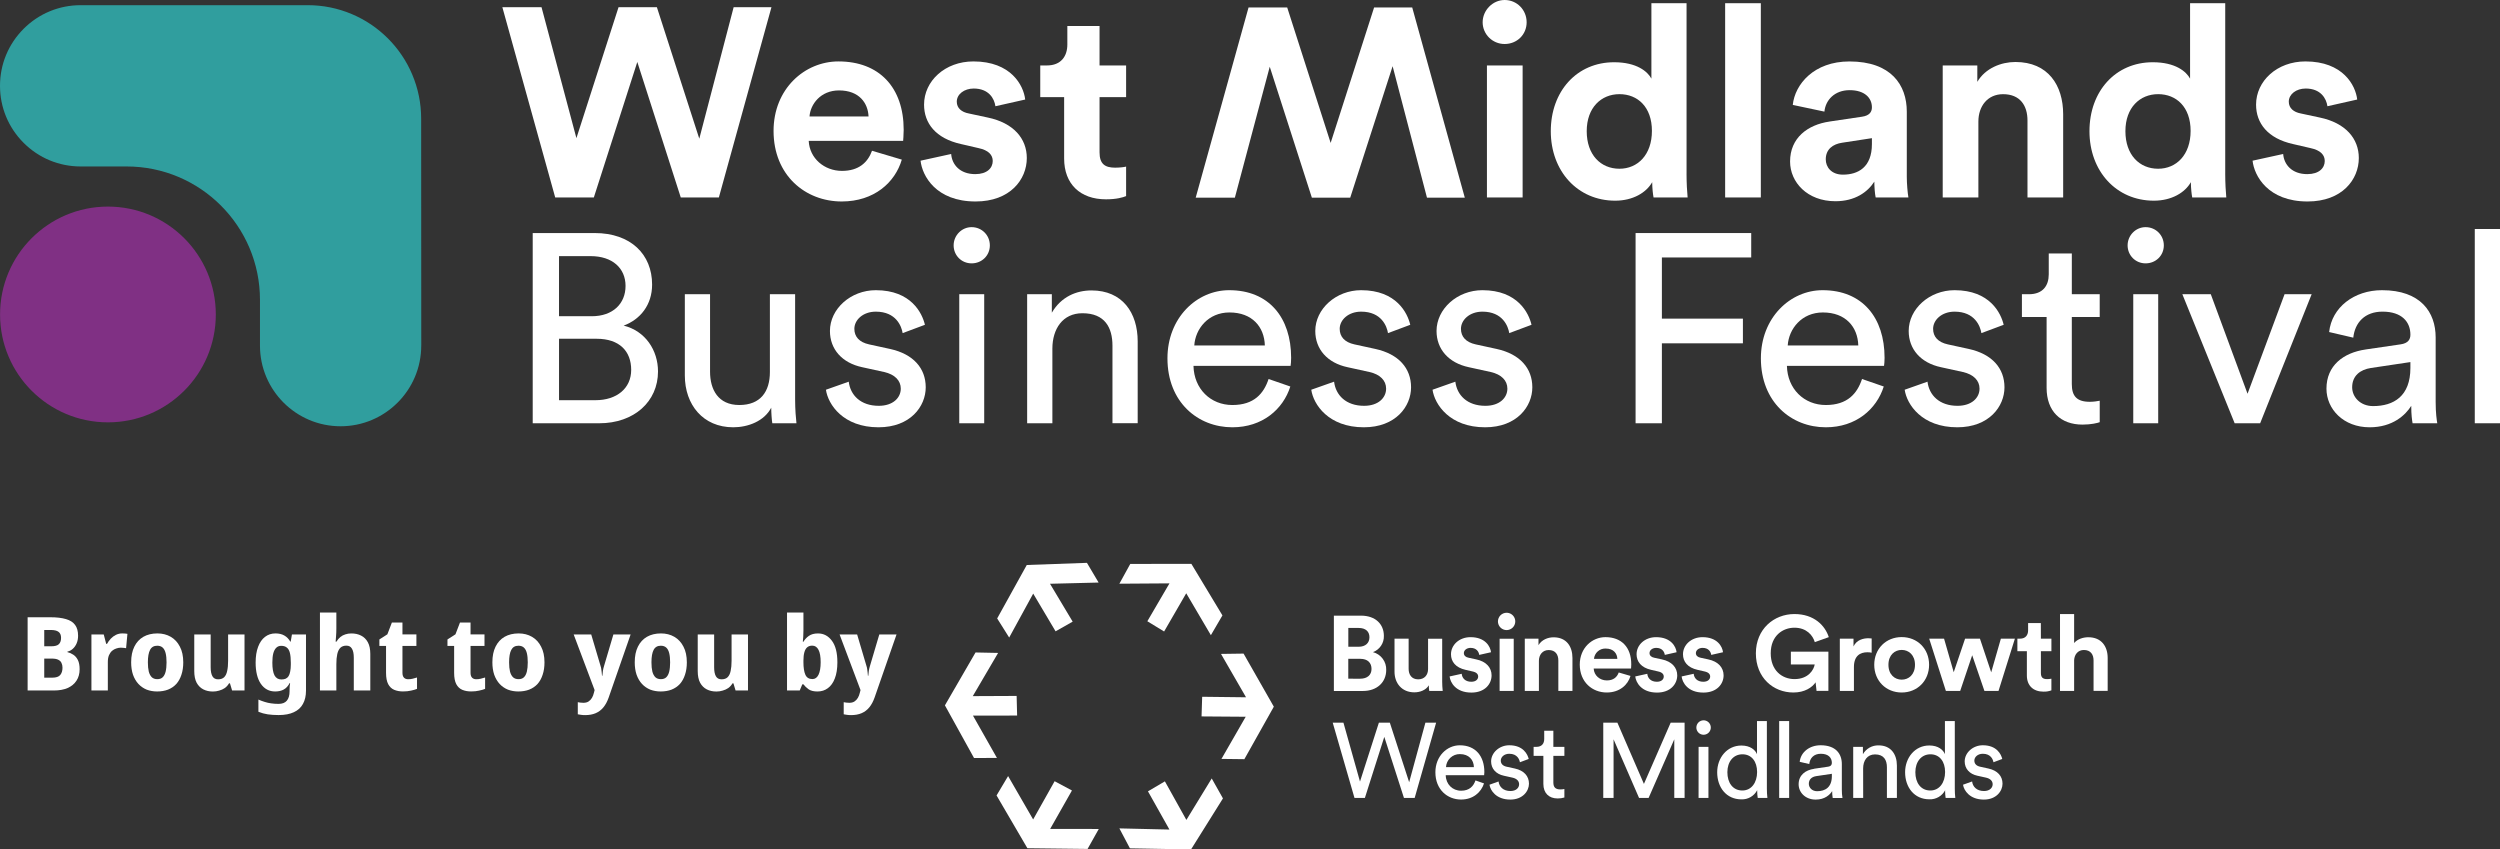 <svg width="724" height="246" viewBox="0 0 724 246" fill="none" xmlns="http://www.w3.org/2000/svg">
<rect x="0" y="0" width="724" height="246" fill="#333333" stroke="none"/>
<g clip-path="url(#clip0_3765_861)">
<path d="M212.457 2.094H223.412L208.184 57.181H197.149L184.563 17.944L171.977 57.181H160.788L145.484 2.094H156.828L166.929 40.009L179.127 2.094H190.237L202.514 40.163L212.461 2.094H212.457Z" fill="white"/>
<path d="M261.164 46.229C259.221 52.833 253.159 58.348 243.759 58.348C233.27 58.348 224.023 50.81 224.023 37.912C224.023 25.714 233.036 17.789 242.825 17.789C254.635 17.789 261.706 25.326 261.706 37.604C261.706 39.079 261.551 40.635 261.551 40.789H234.204C234.437 45.837 238.71 49.489 243.838 49.489C248.657 49.489 251.296 47.079 252.538 43.661L261.164 46.225V46.229ZM251.53 33.723C251.375 29.917 248.886 26.185 242.983 26.185C237.622 26.185 234.671 30.225 234.437 33.723H251.53Z" fill="white"/>
<path d="M275.457 44.599C275.69 47.63 277.942 50.427 282.448 50.427C285.867 50.427 287.496 48.639 287.496 46.621C287.496 44.912 286.329 43.516 283.378 42.89L278.329 41.722C270.946 40.093 267.607 35.661 267.607 30.3C267.607 23.463 273.669 17.789 281.902 17.789C292.778 17.789 296.43 24.705 296.897 28.824L288.272 30.767C287.959 28.511 286.329 25.639 281.977 25.639C279.259 25.639 277.083 27.269 277.083 29.445C277.083 31.309 278.479 32.476 280.58 32.864L286.021 34.031C293.558 35.586 297.364 40.167 297.364 45.762C297.364 51.978 292.545 58.348 282.523 58.348C271.025 58.348 267.061 50.89 266.594 46.537L275.453 44.595L275.457 44.599Z" fill="white"/>
<path d="M318.429 18.958H326.121V28.126H318.429V44.13C318.429 47.469 319.984 48.557 322.936 48.557C324.178 48.557 325.579 48.403 326.121 48.244V56.79C325.187 57.178 323.324 57.724 320.293 57.724C312.835 57.724 308.174 53.297 308.174 45.914V28.121H301.258V18.954H303.201C307.24 18.954 309.103 16.311 309.103 12.892V7.531H318.429V18.954V18.958Z" fill="white"/>
<path d="M435.745 0C439.318 0 442.115 2.877 442.115 6.449C442.115 10.022 439.318 12.744 435.745 12.744C432.172 12.744 429.375 9.868 429.375 6.449C429.375 3.031 432.252 0 435.745 0ZM430.617 57.184V18.96H440.952V57.188H430.617V57.184Z" fill="white"/>
<path d="M488.421 50.268C488.421 52.832 488.576 55.629 488.734 57.184H478.867C478.712 56.409 478.479 54.541 478.479 52.757C476.77 55.788 472.884 58.118 467.757 58.118C456.88 58.118 449.109 49.572 449.109 37.995C449.109 26.418 456.647 18.026 467.444 18.026C474.047 18.026 477.157 20.744 478.245 22.766V0.93H488.426V50.268H488.421ZM468.994 48.867C474.276 48.867 478.395 44.828 478.395 37.911C478.395 30.995 474.276 27.268 468.994 27.268C463.713 27.268 459.514 31.154 459.514 37.991C459.514 44.828 463.554 48.867 468.994 48.867Z" fill="white"/>
<path d="M499.602 57.18V0.93H509.936V57.184H499.602V57.18Z" fill="white"/>
<path d="M529.829 35.197L539.23 33.801C541.406 33.488 542.106 32.404 542.106 31.083C542.106 28.365 540.009 26.11 535.657 26.11C531.305 26.11 528.666 28.986 528.353 32.325L519.186 30.383C519.807 24.4 525.322 17.797 535.582 17.797C547.701 17.797 552.207 24.634 552.207 32.325V51.127C552.207 53.149 552.441 55.867 552.674 57.188H543.194C542.961 56.179 542.807 54.083 542.807 52.602C540.864 55.633 537.212 58.276 531.538 58.276C523.38 58.276 518.406 52.761 518.406 46.779C518.406 39.942 523.455 36.136 529.829 35.202V35.197ZM542.106 41.722V40.012L533.481 41.334C530.838 41.722 528.741 43.197 528.741 46.149C528.741 48.404 530.371 50.576 533.714 50.576C538.067 50.576 542.106 48.479 542.106 41.717V41.722Z" fill="white"/>
<path d="M572.944 57.186H562.609V18.962H572.631V23.702C574.962 19.737 579.547 17.953 583.662 17.953C593.142 17.953 597.494 24.711 597.494 33.103V57.19H587.16V34.891C587.16 30.618 585.063 27.274 580.089 27.274C575.583 27.274 572.94 30.772 572.94 35.2V57.186H572.944Z" fill="white"/>
<path d="M644.421 50.268C644.421 52.832 644.576 55.629 644.734 57.184H634.867C634.712 56.409 634.479 54.541 634.479 52.757C632.77 55.788 628.884 58.118 623.757 58.118C612.88 58.118 605.109 49.572 605.109 37.995C605.109 26.418 612.647 18.026 623.444 18.026C630.047 18.026 633.157 20.744 634.245 22.766V0.93H644.426V50.268H644.421ZM624.999 48.867C630.281 48.867 634.4 44.828 634.4 37.911C634.4 30.995 630.281 27.268 624.999 27.268C619.717 27.268 615.519 31.154 615.519 37.991C615.519 44.828 619.558 48.867 624.999 48.867Z" fill="white"/>
<path d="M661.207 44.599C661.44 47.63 663.692 50.427 668.198 50.427C671.617 50.427 673.246 48.639 673.246 46.621C673.246 44.912 672.079 43.516 669.128 42.89L664.079 41.722C656.701 40.093 653.357 35.661 653.357 30.3C653.357 23.463 659.419 17.789 667.652 17.789C678.528 17.789 682.18 24.705 682.647 28.824L674.022 30.767C673.709 28.511 672.079 25.639 667.727 25.639C665.009 25.639 662.833 27.269 662.833 29.445C662.833 31.309 664.229 32.476 666.33 32.864L671.771 34.031C679.308 35.586 683.114 40.167 683.114 45.762C683.114 51.978 678.295 58.348 668.273 58.348C656.775 58.348 652.811 50.89 652.344 46.537L661.203 44.595L661.207 44.599Z" fill="white"/>
<path d="M403.303 19.174L391.026 57.243H379.916L367.718 19.328L357.617 57.243H346.273L361.582 2.156H372.771L385.356 41.393L397.942 2.156H408.977L424.206 57.243H413.25L403.303 19.174Z" fill="white"/>
<path d="M172.225 67.492C182.713 67.492 188.85 73.708 188.85 82.408C188.85 88.311 185.431 92.509 180.612 94.298C186.907 95.853 190.559 101.448 190.559 107.584C190.559 116.284 183.643 122.579 173.542 122.579H154.273V67.492H172.22H172.225ZM171.37 91.58C177.506 91.58 181.158 87.928 181.158 82.8C181.158 77.673 177.352 74.175 171.057 74.175H161.89V91.58H171.37ZM172.458 115.897C178.595 115.897 182.793 112.478 182.793 107.117C182.793 101.756 179.454 98.104 172.771 98.104H161.894V115.897H172.463H172.458Z" fill="white"/>
<path d="M212.315 123.74C203.614 123.74 198.328 117.211 198.328 108.745V85.203H205.632V107.656C205.632 112.784 207.962 117.291 214.103 117.291C220.244 117.291 222.962 113.405 222.962 107.736V85.203H230.266V115.661C230.266 118.612 230.499 121.255 230.654 122.577H223.662C223.508 121.722 223.35 119.625 223.35 118.07C221.328 121.956 216.667 123.744 212.315 123.744V123.74Z" fill="white"/>
<path d="M245.795 110.532C246.262 114.417 249.214 117.523 254.496 117.523C258.614 117.523 260.866 115.193 260.866 112.55C260.866 110.219 259.156 108.431 256.046 107.735L249.676 106.338C243.848 105.096 240.35 101.131 240.35 95.849C240.35 89.48 246.333 84.039 253.637 84.039C263.892 84.039 267.077 90.722 267.857 94.061L261.407 96.471C261.095 94.528 259.544 90.255 253.637 90.255C249.905 90.255 247.421 92.665 247.421 95.228C247.421 97.479 248.817 99.114 251.694 99.735L257.755 101.056C264.513 102.532 268.09 106.651 268.09 112.166C268.09 117.682 263.663 123.743 254.416 123.743C244.161 123.743 239.809 117.14 239.188 112.867L245.791 110.536L245.795 110.532Z" fill="white"/>
<path d="M281.379 65.781C284.33 65.781 286.661 68.112 286.661 71.063C286.661 74.015 284.33 76.27 281.379 76.27C278.427 76.27 276.172 73.94 276.172 71.063C276.172 68.186 278.502 65.781 281.379 65.781ZM277.802 122.578V85.204H285.026V122.578H277.802Z" fill="white"/>
<path d="M304.765 122.571H297.461V85.198H304.611V90.559C307.329 85.898 311.76 84.109 316.108 84.109C325.042 84.109 329.474 90.559 329.474 98.871V122.567H322.17V100.113C322.17 94.906 319.994 90.713 313.469 90.713C307.721 90.713 304.769 95.299 304.769 100.968V122.567L304.765 122.571Z" fill="white"/>
<path d="M373.679 111.933C371.582 118.536 365.6 123.743 356.895 123.743C346.873 123.743 338.094 116.439 338.094 103.774C338.094 92.043 346.565 84.039 355.966 84.039C367.463 84.039 373.912 91.964 373.912 103.62C373.912 104.554 373.833 105.484 373.758 105.951H345.631C345.785 112.633 350.605 117.294 356.895 117.294C363.186 117.294 365.988 113.955 367.384 109.757L373.679 111.933ZM366.3 100.043C366.146 94.682 362.648 90.488 356.045 90.488C349.909 90.488 346.177 95.228 345.865 100.043H366.3Z" fill="white"/>
<path d="M386.35 110.532C386.817 114.417 389.768 117.523 395.05 117.523C399.169 117.523 401.42 115.193 401.42 112.55C401.42 110.219 399.711 108.431 396.601 107.735L390.231 106.338C384.403 105.096 380.905 101.131 380.905 95.849C380.905 89.48 386.887 84.039 394.191 84.039C404.447 84.039 407.632 90.722 408.411 94.061L401.962 96.471C401.649 94.528 400.099 90.255 394.191 90.255C390.46 90.255 387.976 92.665 387.976 95.228C387.976 97.479 389.372 99.114 392.249 99.735L398.31 101.056C405.068 102.532 408.645 106.651 408.645 112.166C408.645 117.682 404.218 123.743 394.971 123.743C384.716 123.743 380.363 117.14 379.742 112.867L386.346 110.536L386.35 110.532Z" fill="white"/>
<path d="M421.467 110.532C421.934 114.417 424.886 117.523 430.167 117.523C434.286 117.523 436.537 115.193 436.537 112.55C436.537 110.219 434.828 108.431 431.718 107.735L425.348 106.338C419.52 105.096 416.022 101.131 416.022 95.849C416.022 89.48 422.005 84.039 429.308 84.039C439.564 84.039 442.749 90.722 443.528 94.061L437.079 96.471C436.766 94.528 435.216 90.255 429.308 90.255C425.577 90.255 423.093 92.665 423.093 95.228C423.093 97.479 424.489 99.114 427.366 99.735L433.427 101.056C440.185 102.532 443.762 106.651 443.762 112.166C443.762 117.682 439.335 123.743 430.088 123.743C419.833 123.743 415.481 117.14 414.859 112.867L421.463 110.536L421.467 110.532Z" fill="white"/>
<path d="M473.664 122.579V67.492H507.152V74.562H481.281V92.276H504.747V99.425H481.281V122.579H473.664Z" fill="white"/>
<path d="M545.538 111.933C543.442 118.536 537.459 123.743 528.755 123.743C518.733 123.743 509.953 116.439 509.953 103.774C509.953 92.043 518.42 84.039 527.825 84.039C539.323 84.039 545.772 91.964 545.772 103.62C545.772 104.554 545.693 105.484 545.618 105.951H517.49C517.645 112.633 522.464 117.294 528.755 117.294C535.045 117.294 537.847 113.955 539.243 109.757L545.538 111.933ZM538.16 100.043C538.005 94.682 534.508 90.488 527.904 90.488C521.768 90.488 518.037 95.228 517.724 100.043H538.16Z" fill="white"/>
<path d="M558.202 110.532C558.669 114.417 561.62 117.523 566.902 117.523C571.021 117.523 573.272 115.193 573.272 112.55C573.272 110.219 571.563 108.431 568.452 107.735L562.083 106.338C556.254 105.096 552.757 101.131 552.757 95.849C552.757 89.48 558.739 84.039 566.043 84.039C576.298 84.039 579.483 90.722 580.263 94.061L573.814 96.471C573.501 94.528 571.95 90.255 566.043 90.255C562.312 90.255 559.827 92.665 559.827 95.228C559.827 97.479 561.224 99.114 564.1 99.735L570.162 101.056C576.919 102.532 580.496 106.651 580.496 112.166C580.496 117.682 576.069 123.743 566.823 123.743C556.567 123.743 552.215 117.14 551.594 112.867L558.197 110.536L558.202 110.532Z" fill="white"/>
<path d="M599.996 85.209H608.075V91.812H599.996V111.235C599.996 114.653 601.392 116.362 605.203 116.362C606.137 116.362 607.458 116.208 608.08 116.05V122.265C607.458 122.499 605.595 122.966 603.106 122.966C596.736 122.966 592.697 119.08 592.697 112.323V91.812H585.547V85.209H587.569C591.608 85.209 593.318 82.724 593.318 79.46V73.398H600V85.209H599.996Z" fill="white"/>
<path d="M621.363 65.781C624.315 65.781 626.645 68.112 626.645 71.063C626.645 74.015 624.315 76.27 621.363 76.27C618.412 76.27 616.156 73.94 616.156 71.063C616.156 68.186 618.487 65.781 621.363 65.781ZM617.791 122.578V85.204H625.015V122.578H617.791Z" fill="white"/>
<path d="M654.54 122.577H647.157L632.008 85.203H640.246L650.889 114.031L661.611 85.203H669.456L654.54 122.577Z" fill="white"/>
<path d="M685.077 101.206L695.178 99.73C697.433 99.418 698.054 98.255 698.054 96.933C698.054 93.281 695.645 90.25 689.975 90.25C684.848 90.25 681.971 93.435 681.509 97.788L674.518 96.158C675.293 89.008 681.742 84.039 689.826 84.039C701.015 84.039 705.367 90.409 705.367 97.713V116.439C705.367 119.704 705.68 121.646 705.834 122.576H698.684C698.53 121.642 698.297 120.245 698.297 117.527C696.662 120.171 692.936 123.743 686.253 123.743C678.641 123.743 673.742 118.461 673.742 112.554C673.742 105.871 678.636 102.144 685.086 101.211L685.077 101.206ZM698.05 106.567V104.858L686.627 106.567C683.522 107.034 681.187 108.823 681.187 112.162C681.187 114.959 683.517 117.602 687.249 117.602C693.231 117.602 698.05 114.726 698.05 106.567Z" fill="white"/>
<path d="M716.695 122.575V66.32H723.999V122.575H716.695Z" fill="white"/>
<path d="M121.998 100.089L121.967 34.345C121.967 29.918 121.09 25.614 119.372 21.557C117.716 17.645 115.35 14.139 112.342 11.125H112.337C109.324 8.108 105.813 5.742 101.897 4.086C97.84 2.368 93.536 1.5 89.104 1.5H23.356C17.119 1.5 11.255 3.927 6.841 8.341C2.432 12.751 0 18.619 0 24.852C0 31.085 2.427 36.958 6.841 41.367C11.251 45.777 17.119 48.208 23.356 48.208H36.656C57.99 48.208 75.289 65.503 75.289 86.842V100.093C75.289 112.991 85.747 123.445 98.641 123.445C111.518 123.445 121.993 112.969 121.993 100.084H121.998V100.089Z" fill="#309E9E"/>
<path d="M31.257 122.312C48.512 122.312 62.499 108.324 62.499 91.07C62.499 73.816 48.512 59.828 31.257 59.828C14.003 59.828 0.016 73.816 0.016 91.07C0.016 108.324 14.003 122.312 31.257 122.312Z" fill="#803084"/>
<g clip-path="url(#clip1_3765_861)">
<path d="M394.132 178.289C398.375 178.289 400.77 180.797 400.77 184.142C400.806 185.161 400.519 186.165 399.951 187.011C399.382 187.858 398.562 188.504 397.606 188.857C398.737 189.154 399.734 189.827 400.432 190.765C401.131 191.703 401.489 192.851 401.448 194.02C401.448 197.557 398.806 200.107 394.717 200.107H386.289V178.289H394.132ZM393.484 187.298C395.423 187.298 396.59 186.22 396.59 184.56C396.59 182.9 395.515 181.855 393.454 181.855H390.474V187.29L393.484 187.298ZM393.902 196.554C395.963 196.554 397.192 195.475 397.192 193.724C397.192 191.972 396.088 190.797 393.964 190.797H390.461V196.55L393.902 196.554Z" fill="white"/>
<path d="M413.78 198.472C412.944 199.885 411.197 200.5 409.6 200.5C405.942 200.5 403.852 197.824 403.852 194.534V184.961H407.94V193.694C407.94 195.366 408.801 196.737 410.708 196.737C412.522 196.737 413.567 195.483 413.567 193.753V184.973H417.656V197.365C417.656 198.278 417.708 199.191 417.81 200.099H413.906C413.822 199.561 413.781 199.017 413.784 198.472" fill="white"/>
<path d="M423.312 195.129C423.404 196.329 424.295 197.437 426.08 197.437C427.43 197.437 428.078 196.726 428.078 195.928C428.078 195.251 427.618 194.699 426.448 194.452L424.449 193.992C421.523 193.344 420.206 191.593 420.206 189.473C420.206 186.764 422.606 184.523 425.862 184.523C430.168 184.523 431.615 187.257 431.799 188.888L428.383 189.657C428.262 188.762 427.618 187.625 425.875 187.625C424.796 187.625 423.935 188.273 423.935 189.135C423.935 189.87 424.491 190.334 425.319 190.485L427.472 190.949C430.457 191.563 431.962 193.378 431.962 195.589C431.962 198.052 430.055 200.572 426.109 200.572C421.561 200.572 419.993 197.621 419.805 195.899L423.312 195.129Z" fill="white"/>
<path d="M436.313 177.453C436.808 177.453 437.291 177.599 437.702 177.873C438.114 178.147 438.435 178.536 438.626 178.991C438.817 179.447 438.869 179.949 438.776 180.434C438.683 180.919 438.449 181.366 438.103 181.719C437.756 182.071 437.314 182.314 436.83 182.416C436.347 182.518 435.844 182.475 435.385 182.292C434.926 182.109 434.531 181.795 434.25 181.388C433.969 180.982 433.814 180.501 433.805 180.007C433.799 179.674 433.859 179.343 433.983 179.033C434.106 178.724 434.29 178.442 434.523 178.204C434.757 177.966 435.035 177.777 435.343 177.648C435.65 177.519 435.98 177.453 436.313 177.453ZM434.286 184.978H438.374V200.103H434.286V184.978Z" fill="white"/>
<path d="M445.667 200.089H441.578V184.964H445.545V186.837C446.465 185.269 448.279 184.562 449.91 184.562C453.672 184.562 455.382 187.238 455.382 190.557V200.089H451.294V191.268C451.294 189.575 450.458 188.254 448.497 188.254C446.712 188.254 445.667 189.638 445.667 191.389V200.089Z" fill="white"/>
<path d="M472.195 195.749C471.429 198.361 469.03 200.548 465.309 200.548C461.158 200.548 457.5 197.563 457.5 192.459C457.5 187.634 461.066 184.516 464.941 184.516C469.615 184.516 472.412 187.496 472.412 192.354C472.412 192.939 472.349 193.554 472.349 193.608H461.53C461.622 195.611 463.315 197.053 465.343 197.053C467.249 197.053 468.294 196.1 468.787 194.75L472.195 195.749ZM468.382 190.799C468.323 189.294 467.337 187.818 465 187.818C464.162 187.788 463.344 188.08 462.715 188.635C462.086 189.189 461.693 189.964 461.618 190.799H468.382Z" fill="white"/>
<path d="M477.057 195.129C477.149 196.329 478.039 197.437 479.824 197.437C481.175 197.437 481.823 196.726 481.823 195.928C481.823 195.251 481.359 194.699 480.192 194.452L478.194 193.992C475.268 193.344 473.951 191.593 473.951 189.473C473.951 186.764 476.35 184.523 479.607 184.523C483.913 184.523 485.359 187.257 485.543 188.888L482.128 189.657C482.007 188.762 481.359 187.625 479.64 187.625C478.562 187.625 477.701 188.273 477.701 189.135C477.701 189.87 478.257 190.334 479.084 190.485L481.237 190.949C484.218 191.563 485.727 193.378 485.727 195.589C485.727 198.052 483.821 200.572 479.875 200.572C475.326 200.572 473.754 197.621 473.57 195.899L477.057 195.129Z" fill="white"/>
<path d="M490.499 195.129C490.591 196.329 491.482 197.437 493.267 197.437C494.617 197.437 495.265 196.726 495.265 195.928C495.265 195.251 494.805 194.699 493.635 194.452L491.636 193.992C488.71 193.344 487.393 191.593 487.393 189.473C487.393 186.764 489.793 184.523 493.049 184.523C497.355 184.523 498.802 187.257 498.986 188.888L495.574 189.657C495.449 188.762 494.805 187.625 493.066 187.625C491.987 187.625 491.126 188.273 491.126 189.135C491.126 189.87 491.682 190.334 492.51 190.485L494.663 190.949C497.648 191.563 499.153 193.378 499.153 195.589C499.153 198.052 497.246 200.572 493.3 200.572C488.752 200.572 487.184 197.621 487 195.899L490.499 195.129Z" fill="white"/>
<path d="M526.075 200.085L525.795 197.598C524.812 199.074 522.659 200.549 519.369 200.549C513.517 200.549 508.5 196.243 508.5 189.203C508.5 182.163 513.755 177.828 519.658 177.828C525.381 177.828 528.546 181.173 529.62 184.517L525.565 185.963C525.009 184.024 523.195 181.783 519.658 181.783C516.372 181.783 512.802 184.028 512.802 189.195C512.802 194.111 516.033 196.666 519.691 196.666C523.717 196.666 525.285 193.961 525.544 192.422H518.634V188.731H529.503V200.077L526.075 200.085Z" fill="white"/>
<path d="M542.031 189.021C541.626 188.938 541.214 188.896 540.801 188.895C538.711 188.895 536.897 189.911 536.897 193.172V200.086H532.812V184.961H536.776V187.206C537.7 185.208 539.79 184.836 541.082 184.836C541.42 184.836 541.73 184.869 542.035 184.899L542.031 189.021Z" fill="white"/>
<path d="M558.667 192.522C558.667 197.167 555.256 200.549 550.724 200.549C546.193 200.549 542.781 197.167 542.781 192.522C542.781 187.878 546.193 184.5 550.724 184.5C555.256 184.5 558.667 187.844 558.667 192.522ZM554.579 192.522C554.579 189.663 552.735 188.216 550.737 188.216C548.738 188.216 546.891 189.663 546.891 192.522C546.891 195.382 548.738 196.828 550.737 196.828C552.735 196.828 554.579 195.382 554.579 192.522Z" fill="white"/>
<path d="M573.394 184.961L576.651 194.706L579.452 184.961H583.511L578.774 200.086H574.686L571.149 189.756L567.675 200.086H563.524L558.695 184.961H563.001L565.798 194.676L569.088 184.961H573.394Z" fill="white"/>
<path d="M591.044 184.957H594.088V188.585H591.044V194.919C591.044 196.24 591.659 196.67 592.83 196.67C593.251 196.673 593.671 196.632 594.084 196.549V199.927C593.348 200.201 592.565 200.327 591.78 200.299C588.829 200.299 586.981 198.548 586.981 195.625V188.585H584.234V184.957H585.004C586.601 184.957 587.341 183.912 587.341 182.557V180.438H591.028L591.044 184.957Z" fill="white"/>
<path d="M600.667 200.085H596.578V177.828H600.667V186.218C601.653 185.052 603.313 184.546 604.759 184.546C608.601 184.546 610.382 187.222 610.382 190.541V200.073H606.294V191.252C606.294 189.559 605.458 188.238 603.497 188.238C601.774 188.238 600.759 189.529 600.667 191.189V200.085Z" fill="white"/>
<path d="M412.796 209.281H415.902L409.69 231.078H406.584L400.894 213.399L395.271 231.078H392.257L385.953 209.281H389.059L393.854 226.346L399.327 209.281H402.495L408.093 226.53L412.796 209.281Z" fill="white"/>
<path d="M429.772 226.873C428.936 229.485 426.574 231.546 423.129 231.546C419.162 231.546 415.688 228.653 415.688 223.645C415.688 219.001 419.032 215.836 422.761 215.836C427.309 215.836 429.868 218.971 429.868 223.582C429.868 223.891 429.847 224.2 429.805 224.506H418.681C418.743 227.148 420.65 228.992 423.141 228.992C425.541 228.992 426.737 227.671 427.293 226.011L429.772 226.873ZM426.845 222.169C426.783 220.046 425.399 218.386 422.786 218.386C421.755 218.372 420.76 218.758 420.009 219.464C419.258 220.17 418.81 221.14 418.76 222.169H426.845Z" fill="white"/>
<path d="M433.981 226.313C434.165 227.851 435.336 229.08 437.426 229.08C439.056 229.08 439.934 228.161 439.934 227.116C439.934 226.192 439.257 225.485 438.028 225.209L435.52 224.653C433.212 224.164 431.828 222.596 431.828 220.502C431.828 217.994 434.199 215.828 437.087 215.828C441.147 215.828 442.405 218.474 442.714 219.795L440.164 220.749C440.039 219.979 439.424 218.29 437.087 218.29C435.612 218.29 434.629 219.244 434.629 220.259C434.629 221.15 435.181 221.794 436.301 222.04L438.701 222.563C441.376 223.148 442.789 224.779 442.789 226.961C442.789 229.051 441.038 231.559 437.38 231.559C433.321 231.559 431.598 228.947 431.352 227.253L433.981 226.313Z" fill="white"/>
<path d="M449.852 216.291H453.046V218.904H449.852V226.592C449.852 227.942 450.404 228.619 451.909 228.619C452.291 228.615 452.671 228.574 453.046 228.498V230.956C452.409 231.151 451.746 231.244 451.081 231.232C448.573 231.232 446.959 229.694 446.959 227.022V218.904H444.133V216.291H444.931C446.528 216.291 447.205 215.304 447.205 214.017V211.617H449.852V216.291Z" fill="white"/>
<path d="M484.873 231.078V214.106L477.436 231.078H474.668L467.29 214.106V231.078H464.305V209.281H468.393L476.081 227.023L483.828 209.281H487.858V231.078H484.873Z" fill="white"/>
<path d="M493.327 208.602C493.741 208.596 494.148 208.714 494.496 208.94C494.843 209.166 495.116 209.49 495.279 209.872C495.441 210.253 495.487 210.674 495.409 211.082C495.332 211.489 495.135 211.864 494.844 212.159C494.553 212.455 494.181 212.657 493.775 212.74C493.368 212.823 492.947 212.783 492.563 212.626C492.179 212.469 491.851 212.201 491.62 211.856C491.389 211.512 491.266 211.107 491.266 210.692C491.266 210.143 491.482 209.615 491.867 209.224C492.253 208.833 492.777 208.609 493.327 208.602ZM491.914 216.29H494.765V231.076H491.905L491.914 216.29Z" fill="white"/>
<path d="M508.885 228.832C508.453 229.665 507.793 230.357 506.983 230.828C506.172 231.3 505.245 231.531 504.308 231.495C499.972 231.495 497.297 228.051 497.297 223.657C497.297 219.476 500.123 215.906 504.308 215.906C506.92 215.906 508.333 217.198 508.827 218.415V208.82H511.686V228.343C511.684 229.257 511.735 230.17 511.837 231.077H509.04C508.933 230.417 508.882 229.748 508.885 229.079V228.832ZM504.584 228.929C507.226 228.929 508.856 226.621 508.856 223.578C508.856 220.534 507.259 218.444 504.613 218.444C501.967 218.444 500.248 220.593 500.248 223.64C500.248 226.688 501.816 228.929 504.584 228.929Z" fill="white"/>
<path d="M518.139 208.82H515.25V231.082H518.139V208.82Z" fill="white"/>
<path d="M525.373 222.626L529.369 222.04C530.26 221.919 530.506 221.455 530.506 220.933C530.506 219.49 529.553 218.29 527.308 218.29C525.281 218.29 524.144 219.545 523.964 221.271L521.192 220.627C521.497 217.797 524.052 215.828 527.246 215.828C531.677 215.828 533.395 218.336 533.395 221.263V228.671C533.387 229.484 533.448 230.297 533.579 231.1H530.753C530.639 230.44 530.587 229.771 530.598 229.101C529.955 230.146 528.479 231.564 525.833 231.564C522.818 231.564 520.883 229.473 520.883 227.136C520.883 224.49 522.818 223.014 525.373 222.647M530.506 224.766V224.093L525.987 224.766C524.758 224.95 523.834 225.661 523.834 226.982C523.834 228.09 524.758 229.135 526.234 229.135C528.6 229.135 530.506 227.998 530.506 224.766Z" fill="white"/>
<path d="M539.576 231.079H536.688V216.292H539.501V218.412C539.957 217.614 540.622 216.955 541.424 216.506C542.226 216.057 543.135 215.834 544.054 215.862C547.59 215.862 549.342 218.412 549.342 221.714V231.079H546.449V222.195C546.449 220.134 545.588 218.474 543.008 218.474C540.73 218.474 539.564 220.289 539.564 222.534L539.576 231.079Z" fill="white"/>
<path d="M563.328 228.832C562.892 229.665 562.228 230.356 561.414 230.824C560.599 231.293 559.668 231.52 558.729 231.479C554.394 231.479 551.719 228.034 551.719 223.64C551.719 219.46 554.549 215.89 558.729 215.89C561.342 215.89 562.76 217.181 563.249 218.398V208.82H566.108V228.343C566.104 229.257 566.153 230.17 566.254 231.077H563.458C563.351 230.417 563.299 229.748 563.303 229.079L563.328 228.832ZM559.022 228.929C561.668 228.929 563.299 226.621 563.299 223.578C563.299 220.534 561.698 218.444 559.056 218.444C556.413 218.444 554.687 220.593 554.687 223.64C554.687 226.688 556.255 228.929 559.022 228.929Z" fill="white"/>
<path d="M571.122 226.313C571.306 227.851 572.476 229.08 574.566 229.08C576.197 229.08 577.075 228.161 577.075 227.116C577.075 226.192 576.398 225.485 575.168 225.209L572.66 224.653C570.353 224.164 568.973 222.596 568.973 220.502C568.973 217.994 571.339 215.828 574.228 215.828C578.287 215.828 579.546 218.474 579.855 219.795L577.305 220.749C577.179 219.979 576.565 218.29 574.228 218.29C572.752 218.29 571.77 219.244 571.77 220.259C571.77 221.15 572.322 221.794 573.442 222.04L575.842 222.563C578.517 223.148 579.93 224.779 579.93 226.961C579.93 229.051 578.178 231.559 574.521 231.559C570.461 231.559 568.739 228.947 568.492 227.253L571.122 226.313Z" fill="white"/>
<path d="M288.602 230.364L297.531 245.644L314.96 245.853L318.208 240.072L304.128 240.051L310.436 228.926L305.42 226.238L299.199 237.312L291.946 224.75L288.602 230.364Z" fill="white"/>
<path d="M282.515 188.953L273.648 204.271L282.081 219.525L288.711 219.492L281.771 207.239L294.559 207.226L294.417 201.541L281.717 201.599L289.054 189.087L282.515 188.953Z" fill="white"/>
<path d="M360.138 189.281L368.901 204.657L360.368 219.858L353.734 219.778L360.757 207.571L347.969 207.475L348.149 201.785L360.853 201.936L353.6 189.373L360.138 189.281Z" fill="white"/>
<path d="M327.324 163.314L345.02 163.289L354.017 178.222L350.672 183.949L343.532 171.813L337.127 182.879L332.27 179.915L338.678 168.941L324.172 169.041L327.324 163.314Z" fill="white"/>
<path d="M288.781 179.099L297.355 163.619L314.776 163L318.158 168.706L304.082 169.058L310.645 180.027L305.696 182.832L299.216 171.909L292.259 184.634L288.781 179.099Z" fill="white"/>
<path d="M327.228 245.68L344.92 245.997L354.167 231.219L350.915 225.438L343.574 237.452L337.353 226.282L332.449 229.167L338.67 240.241L324.172 239.902L327.228 245.68Z" fill="white"/>
</g>
<path d="M243.148 183.75H248.228L250.931 192.869C251.03 193.146 251.099 193.443 251.138 193.76C251.198 194.057 251.237 194.364 251.257 194.681C251.297 194.997 251.327 195.334 251.346 195.69H251.465C251.505 195.176 251.554 194.69 251.614 194.235C251.693 193.76 251.802 193.304 251.94 192.869L254.643 183.75H259.633L253.277 202.017C252.881 203.146 252.376 204.086 251.762 204.839C251.148 205.591 250.406 206.156 249.534 206.532C248.663 206.908 247.643 207.096 246.475 207.096C246 207.096 245.584 207.067 245.228 207.007C244.891 206.968 244.594 206.918 244.337 206.859V203.354C244.535 203.393 244.772 203.433 245.049 203.473C245.346 203.512 245.653 203.532 245.97 203.532C246.564 203.532 247.059 203.403 247.455 203.146C247.851 202.888 248.178 202.542 248.436 202.106C248.693 201.671 248.881 201.185 249 200.651L249.208 199.849L243.148 183.75Z" fill="white"/>
<path d="M232.674 182.64C232.674 183.254 232.654 183.858 232.615 184.452C232.575 185.046 232.536 185.511 232.496 185.848H232.674C233.07 185.175 233.595 184.61 234.249 184.155C234.922 183.68 235.803 183.442 236.892 183.442C238.536 183.442 239.882 184.155 240.932 185.581C241.981 186.987 242.506 189.066 242.506 191.818C242.506 193.66 242.258 195.214 241.763 196.482C241.288 197.729 240.615 198.67 239.744 199.303C238.892 199.937 237.892 200.254 236.744 200.254C235.654 200.254 234.803 200.046 234.189 199.63C233.575 199.194 233.07 198.709 232.674 198.175H232.348L231.605 199.957H227.922V177.383H232.674V182.64ZM235.229 186.977C234.635 186.977 234.15 187.135 233.773 187.452C233.397 187.769 233.12 188.254 232.942 188.907C232.763 189.541 232.674 190.343 232.674 191.313V191.789C232.674 193.353 232.862 194.561 233.239 195.412C233.615 196.244 234.298 196.66 235.288 196.66C236.041 196.66 236.625 196.244 237.041 195.412C237.456 194.561 237.664 193.343 237.664 191.759C237.664 190.175 237.456 188.987 237.041 188.195C236.625 187.383 236.021 186.977 235.229 186.977Z" fill="white"/>
<path d="M216.617 183.75V199.968H213.023L212.399 197.888H212.132C211.815 198.443 211.409 198.898 210.914 199.255C210.419 199.591 209.874 199.839 209.28 199.997C208.706 200.176 208.102 200.265 207.468 200.265C206.419 200.265 205.488 200.057 204.676 199.641C203.864 199.225 203.221 198.581 202.746 197.71C202.29 196.839 202.062 195.71 202.062 194.324V183.75H206.815V193.225C206.815 194.374 206.983 195.245 207.32 195.839C207.656 196.433 208.201 196.73 208.953 196.73C209.726 196.73 210.32 196.522 210.736 196.106C211.151 195.69 211.439 195.086 211.597 194.294C211.775 193.502 211.864 192.532 211.864 191.384V183.75H216.617Z" fill="white"/>
<path d="M198.909 191.814C198.909 193.16 198.731 194.358 198.375 195.408C198.038 196.457 197.543 197.348 196.889 198.081C196.236 198.794 195.434 199.338 194.484 199.715C193.553 200.071 192.503 200.249 191.335 200.249C190.246 200.249 189.236 200.071 188.305 199.715C187.395 199.338 186.602 198.794 185.929 198.081C185.256 197.348 184.731 196.457 184.355 195.408C183.999 194.358 183.82 193.16 183.82 191.814C183.82 190.012 184.127 188.497 184.741 187.269C185.355 186.022 186.226 185.071 187.355 184.418C188.503 183.764 189.86 183.438 191.424 183.438C192.87 183.438 194.157 183.764 195.286 184.418C196.414 185.071 197.295 186.022 197.929 187.269C198.582 188.497 198.909 190.012 198.909 191.814ZM188.662 191.814C188.662 192.883 188.751 193.784 188.929 194.517C189.127 195.229 189.424 195.774 189.82 196.15C190.216 196.507 190.741 196.685 191.394 196.685C192.048 196.685 192.563 196.507 192.939 196.15C193.335 195.774 193.622 195.229 193.8 194.517C193.979 193.784 194.068 192.883 194.068 191.814C194.068 190.744 193.979 189.853 193.8 189.14C193.622 188.428 193.335 187.893 192.939 187.536C192.543 187.18 192.018 187.002 191.365 187.002C190.394 187.002 189.701 187.408 189.286 188.22C188.87 189.012 188.662 190.21 188.662 191.814Z" fill="white"/>
<path d="M166.141 183.75H171.22L173.923 192.869C174.022 193.146 174.091 193.443 174.131 193.76C174.19 194.057 174.23 194.364 174.249 194.681C174.289 194.997 174.319 195.334 174.339 195.69H174.457C174.497 195.176 174.546 194.69 174.606 194.235C174.685 193.76 174.794 193.304 174.933 192.869L177.636 183.75H182.626L176.269 202.017C175.873 203.146 175.368 204.086 174.754 204.839C174.141 205.591 173.398 206.156 172.527 206.532C171.655 206.908 170.636 207.096 169.467 207.096C168.992 207.096 168.576 207.067 168.22 207.007C167.883 206.968 167.586 206.918 167.329 206.859V203.354C167.527 203.393 167.764 203.433 168.042 203.473C168.339 203.512 168.646 203.532 168.962 203.532C169.556 203.532 170.051 203.403 170.447 203.146C170.844 202.888 171.17 202.542 171.428 202.106C171.685 201.671 171.873 201.185 171.992 200.651L172.2 199.849L166.141 183.75Z" fill="white"/>
<path d="M157.683 191.814C157.683 193.16 157.504 194.358 157.148 195.408C156.811 196.457 156.316 197.348 155.663 198.081C155.009 198.794 154.207 199.338 153.257 199.715C152.326 200.071 151.277 200.249 150.109 200.249C149.019 200.249 148.01 200.071 147.079 199.715C146.168 199.338 145.376 198.794 144.703 198.081C144.029 197.348 143.505 196.457 143.128 195.408C142.772 194.358 142.594 193.16 142.594 191.814C142.594 190.012 142.901 188.497 143.515 187.269C144.128 186.022 145 185.071 146.128 184.418C147.277 183.764 148.633 183.438 150.198 183.438C151.643 183.438 152.93 183.764 154.059 184.418C155.188 185.071 156.069 186.022 156.702 187.269C157.356 188.497 157.683 190.012 157.683 191.814ZM147.435 191.814C147.435 192.883 147.524 193.784 147.703 194.517C147.901 195.229 148.198 195.774 148.594 196.15C148.99 196.507 149.514 196.685 150.168 196.685C150.821 196.685 151.336 196.507 151.712 196.15C152.108 195.774 152.396 195.229 152.574 194.517C152.752 193.784 152.841 192.883 152.841 191.814C152.841 190.744 152.752 189.853 152.574 189.14C152.396 188.428 152.108 187.893 151.712 187.536C151.316 187.18 150.792 187.002 150.138 187.002C149.168 187.002 148.475 187.408 148.059 188.22C147.643 189.012 147.435 190.21 147.435 191.814Z" fill="white"/>
<path d="M137.903 196.707C138.378 196.707 138.814 196.657 139.21 196.558C139.625 196.459 140.051 196.34 140.487 196.202V199.499C139.992 199.697 139.408 199.865 138.734 200.004C138.081 200.162 137.309 200.241 136.418 200.241C135.467 200.241 134.616 200.083 133.863 199.766C133.13 199.449 132.556 198.905 132.14 198.132C131.725 197.34 131.517 196.251 131.517 194.865V187.053H129.586V185.182L131.903 183.697L133.21 180.281H136.269V183.727H140.309V187.053H136.269V194.865C136.269 195.479 136.418 195.944 136.715 196.261C137.012 196.558 137.408 196.707 137.903 196.707Z" fill="white"/>
<path d="M118.184 196.707C118.659 196.707 119.095 196.657 119.491 196.558C119.907 196.459 120.332 196.34 120.768 196.202V199.499C120.273 199.697 119.689 199.865 119.016 200.004C118.362 200.162 117.59 200.241 116.699 200.241C115.748 200.241 114.897 200.083 114.144 199.766C113.412 199.449 112.837 198.905 112.422 198.132C112.006 197.34 111.798 196.251 111.798 194.865V187.053H109.867V185.182L112.184 183.697L113.491 180.281H116.55V183.727H120.59V187.053H116.55V194.865C116.55 195.479 116.699 195.944 116.996 196.261C117.293 196.558 117.689 196.707 118.184 196.707Z" fill="white"/>
<path d="M97.409 181.987C97.409 182.779 97.379 183.541 97.32 184.274C97.28 185.006 97.24 185.521 97.201 185.818H97.438C97.775 185.264 98.151 184.818 98.567 184.482C99.003 184.125 99.488 183.868 100.022 183.709C100.557 183.531 101.131 183.442 101.745 183.442C102.815 183.442 103.755 183.65 104.567 184.066C105.399 184.482 106.052 185.125 106.527 185.997C107.003 186.868 107.24 187.997 107.24 189.383V199.957H102.458V190.482C102.458 189.313 102.28 188.442 101.923 187.868C101.587 187.274 101.052 186.977 100.32 186.977C99.587 186.977 99.003 187.185 98.567 187.6C98.151 188.016 97.854 188.62 97.676 189.412C97.498 190.204 97.409 191.175 97.409 192.323V199.957H92.656V177.383H97.409V181.987Z" fill="white"/>
<path d="M79.764 183.438C80.774 183.438 81.625 183.636 82.318 184.032C83.031 184.428 83.615 185.022 84.071 185.814H84.189L84.546 183.735H88.615V199.982C88.615 201.526 88.318 202.823 87.724 203.873C87.15 204.922 86.279 205.714 85.11 206.249C83.942 206.804 82.467 207.081 80.685 207.081C79.536 207.081 78.487 207.011 77.536 206.873C76.606 206.734 75.704 206.487 74.833 206.13V202.596C75.467 202.873 76.081 203.101 76.675 203.279C77.289 203.477 77.912 203.615 78.546 203.695C79.2 203.794 79.903 203.843 80.655 203.843C81.744 203.843 82.546 203.536 83.061 202.922C83.596 202.309 83.863 201.388 83.863 200.16V199.833C83.863 199.497 83.873 199.15 83.892 198.794C83.932 198.437 83.972 198.12 84.011 197.843H83.863C83.427 198.695 82.863 199.309 82.17 199.685C81.496 200.061 80.665 200.249 79.675 200.249C77.952 200.249 76.576 199.516 75.546 198.051C74.536 196.566 74.031 194.507 74.031 191.873C74.031 190.091 74.269 188.576 74.744 187.329C75.219 186.061 75.883 185.101 76.734 184.447C77.606 183.774 78.615 183.438 79.764 183.438ZM81.427 187.032C80.853 187.032 80.378 187.22 80.001 187.596C79.625 187.952 79.338 188.497 79.14 189.229C78.962 189.942 78.873 190.843 78.873 191.932C78.873 193.556 79.081 194.774 79.496 195.586C79.932 196.378 80.596 196.774 81.487 196.774C81.962 196.774 82.368 196.705 82.704 196.566C83.061 196.408 83.348 196.16 83.566 195.823C83.784 195.467 83.942 195.012 84.041 194.457C84.16 193.903 84.219 193.229 84.219 192.437V191.903C84.219 190.734 84.13 189.794 83.952 189.081C83.774 188.368 83.477 187.853 83.061 187.536C82.665 187.2 82.12 187.032 81.427 187.032Z" fill="white"/>
<path d="M70.812 183.75V199.968H67.218L66.594 197.888H66.327C66.01 198.443 65.604 198.898 65.109 199.255C64.614 199.591 64.07 199.839 63.475 199.997C62.901 200.176 62.297 200.265 61.664 200.265C60.614 200.265 59.684 200.057 58.872 199.641C58.06 199.225 57.416 198.581 56.941 197.71C56.486 196.839 56.258 195.71 56.258 194.324V183.75H61.01V193.225C61.01 194.374 61.178 195.245 61.515 195.839C61.852 196.433 62.396 196.73 63.149 196.73C63.921 196.73 64.515 196.522 64.931 196.106C65.347 195.69 65.634 195.086 65.792 194.294C65.971 193.502 66.06 192.532 66.06 191.384V183.75H70.812Z" fill="white"/>
<path d="M53.073 191.814C53.073 193.16 52.895 194.358 52.539 195.408C52.202 196.457 51.707 197.348 51.053 198.081C50.4 198.794 49.598 199.338 48.648 199.715C47.717 200.071 46.667 200.249 45.499 200.249C44.41 200.249 43.4 200.071 42.469 199.715C41.559 199.338 40.767 198.794 40.093 198.081C39.42 197.348 38.895 196.457 38.519 195.408C38.163 194.358 37.984 193.16 37.984 191.814C37.984 190.012 38.291 188.497 38.905 187.269C39.519 186.022 40.39 185.071 41.519 184.418C42.667 183.764 44.024 183.438 45.588 183.438C47.034 183.438 48.321 183.764 49.45 184.418C50.578 185.071 51.459 186.022 52.093 187.269C52.746 188.497 53.073 190.012 53.073 191.814ZM42.826 191.814C42.826 192.883 42.915 193.784 43.093 194.517C43.291 195.229 43.588 195.774 43.984 196.15C44.38 196.507 44.905 196.685 45.559 196.685C46.212 196.685 46.727 196.507 47.103 196.15C47.499 195.774 47.786 195.229 47.964 194.517C48.143 193.784 48.232 192.883 48.232 191.814C48.232 190.744 48.143 189.853 47.964 189.14C47.786 188.428 47.499 187.893 47.103 187.536C46.707 187.18 46.182 187.002 45.529 187.002C44.559 187.002 43.865 187.408 43.45 188.22C43.034 189.012 42.826 190.21 42.826 191.814Z" fill="white"/>
<path d="M35.387 183.438C35.645 183.438 35.922 183.447 36.219 183.467C36.516 183.487 36.744 183.517 36.902 183.556L36.516 187.715C36.358 187.675 36.15 187.645 35.892 187.626C35.635 187.586 35.338 187.566 35.001 187.566C34.566 187.566 34.12 187.645 33.665 187.804C33.229 187.942 32.823 188.17 32.447 188.487C32.09 188.804 31.793 189.23 31.556 189.764C31.338 190.279 31.229 190.923 31.229 191.695V199.952H26.477V183.735H30.041L30.754 186.467H30.991C31.288 185.913 31.655 185.408 32.09 184.952C32.526 184.497 33.021 184.131 33.575 183.853C34.15 183.576 34.754 183.438 35.387 183.438Z" fill="white"/>
<path d="M14.564 178.758C16.406 178.758 17.921 178.936 19.109 179.292C20.297 179.629 21.178 180.193 21.752 180.986C22.326 181.758 22.614 182.807 22.614 184.134C22.614 184.926 22.475 185.649 22.198 186.302C21.921 186.956 21.544 187.49 21.069 187.906C20.614 188.322 20.099 188.589 19.525 188.708V188.857C20.119 188.995 20.683 189.243 21.218 189.599C21.772 189.956 22.218 190.471 22.554 191.144C22.891 191.817 23.059 192.708 23.059 193.817C23.059 195.104 22.752 196.213 22.138 197.144C21.544 198.055 20.693 198.758 19.584 199.253C18.475 199.728 17.148 199.965 15.604 199.965H8V178.758H14.564ZM14.832 187.164C15.901 187.164 16.643 186.956 17.059 186.54C17.475 186.124 17.683 185.52 17.683 184.728C17.683 183.916 17.436 183.332 16.941 182.976C16.465 182.619 15.713 182.441 14.683 182.441H12.812V187.164H14.832ZM12.812 190.728V196.253H15.129C16.238 196.253 17.01 195.995 17.445 195.48C17.881 194.946 18.099 194.243 18.099 193.371C18.099 192.837 18 192.371 17.802 191.975C17.624 191.579 17.307 191.272 16.851 191.055C16.416 190.837 15.802 190.728 15.01 190.728H12.812Z" fill="white"/>
</g>
<defs>
<clipPath id="clip0_3765_861">
<rect width="724" height="246" fill="white"/>
</clipPath>
<clipPath id="clip1_3765_861">
<rect width="336.732" height="83" fill="white" transform="translate(273.648 163)"/>
</clipPath>
</defs>
</svg>
